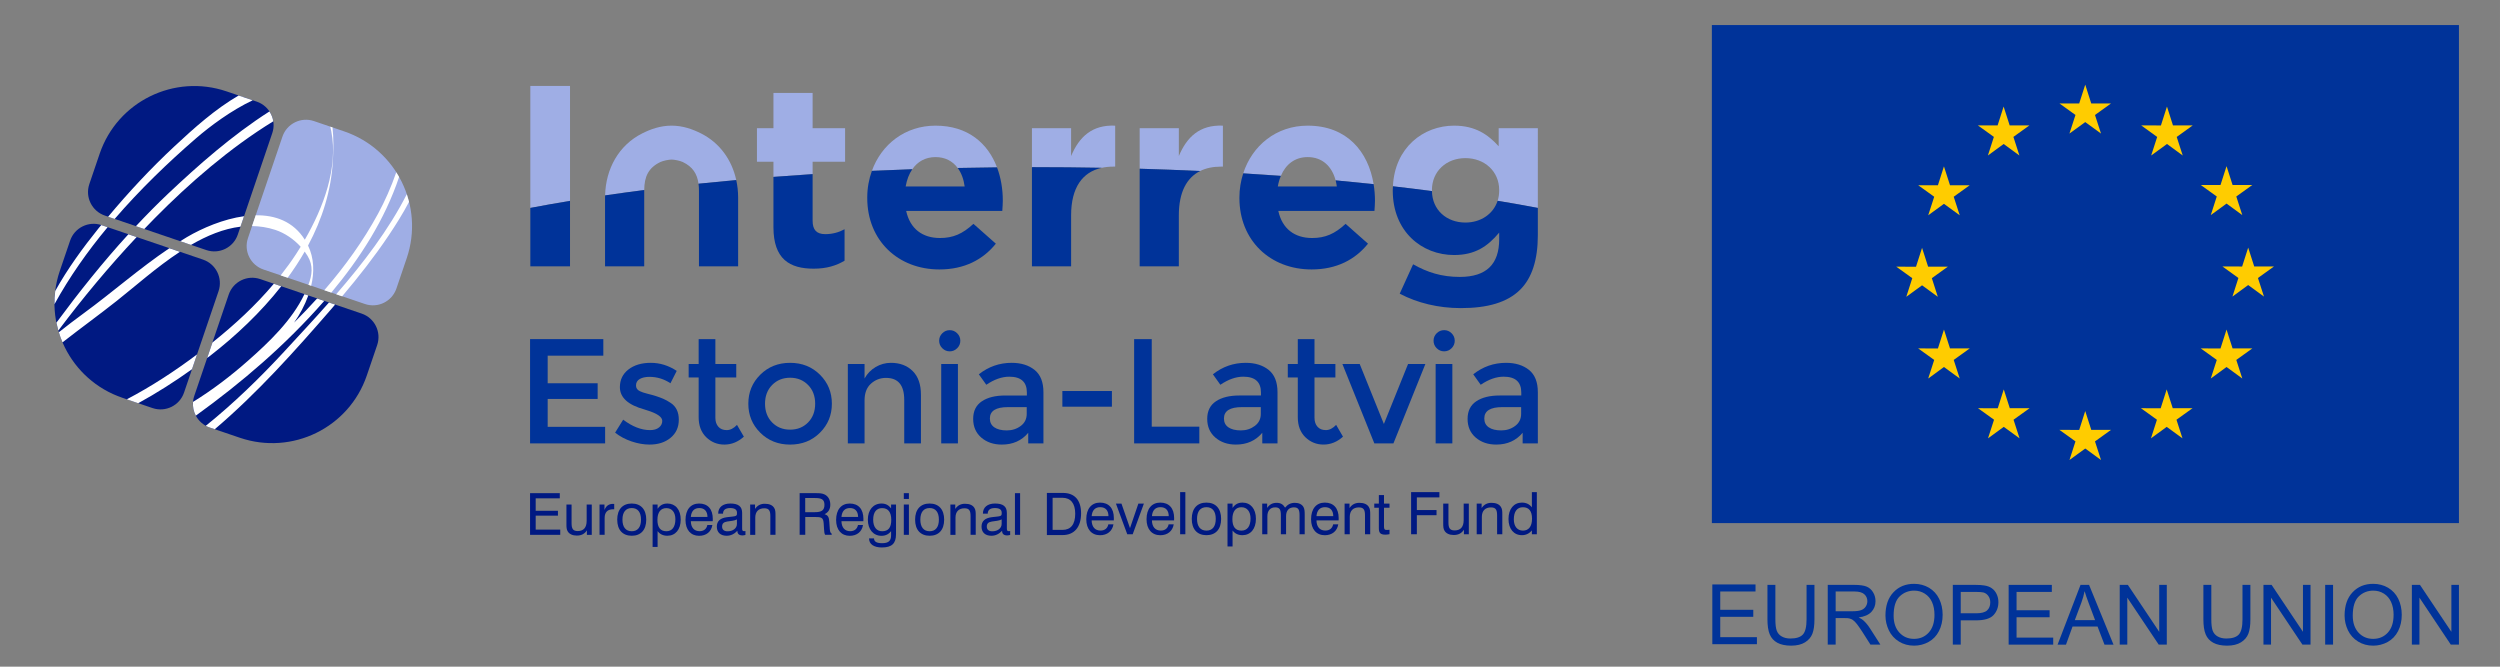 <?xml version="1.0" encoding="UTF-8" standalone="no"?>
<!-- Created with Inkscape (http://www.inkscape.org/) -->

<svg
   xmlns:dc="http://purl.org/dc/elements/1.1/"
   xmlns:cc="http://creativecommons.org/ns#"
   xmlns:rdf="http://www.w3.org/1999/02/22-rdf-syntax-ns#"
   xmlns:svg="http://www.w3.org/2000/svg"
   xmlns="http://www.w3.org/2000/svg"
   xmlns:sodipodi="http://sodipodi.sourceforge.net/DTD/sodipodi-0.dtd"
   xmlns:inkscape="http://www.inkscape.org/namespaces/inkscape"
   width="450"
   height="120"
   viewBox="0 0 119.062 31.75"
   version="1.1"
   id="svg4564"
   inkscape:version="0.92.2 5c3e80d, 2017-08-06"
   sodipodi:docname="EU_ESTLAT_2015.svg"
   inkscape:export-filename="EU_ESTLAT_2015.png"
   inkscape:export-xdpi="96"
   inkscape:export-ydpi="96">
  <rect x="0" y="0" width="119.062" height="31.75" fill="#808080" stroke="none"/>
  <defs
     id="defs4558">
    <clipPath
       clipPathUnits="userSpaceOnUse"
       id="clipPath104">
      <path
         d="M 0,129.081 H 434.27 V 0 H 0 Z"
         id="path102"
         inkscape:connector-curvature="0" />
    </clipPath>
    <clipPath
       clipPathUnits="userSpaceOnUse"
       id="clipPath50">
      <path
         d="M 0,129.081 H 434.27 V 0 H 0 Z"
         id="path48"
         inkscape:connector-curvature="0" />
    </clipPath>
    <clipPath
       clipPathUnits="userSpaceOnUse"
       id="clipPath18">
      <path
         d="M 0,129.081 H 434.27 V 0 H 0 Z"
         id="path16"
         inkscape:connector-curvature="0" />
    </clipPath>
    <clipPath
       clipPathUnits="userSpaceOnUse"
       id="clipPath18-8">
      <path
         d="M 0,150.29 H 353 V 0 H 0 Z"
         id="path16-9"
         inkscape:connector-curvature="0" />
    </clipPath>
    <clipPath
       clipPathUnits="userSpaceOnUse"
       id="clipPath46">
      <path
         d="M 0,150.29 H 353 V 0 H 0 Z"
         id="path44"
         inkscape:connector-curvature="0" />
    </clipPath>
    <clipPath
       clipPathUnits="userSpaceOnUse"
       id="clipPath126">
      <path
         d="M 0,150.29 H 353 V 0 H 0 Z"
         id="path124-6"
         inkscape:connector-curvature="0" />
    </clipPath>
    <clipPath
       clipPathUnits="userSpaceOnUse"
       id="clipPath252">
      <path
         d="M 0,150.29 H 353 V 0 H 0 Z"
         id="path250-4"
         inkscape:connector-curvature="0" />
    </clipPath>
    <clipPath
       clipPathUnits="userSpaceOnUse"
       id="clipPath18-1">
      <path
         d="M 0,150.29 H 353 V 0 H 0 Z"
         id="path16-1"
         inkscape:connector-curvature="0" />
    </clipPath>
    <clipPath
       clipPathUnits="userSpaceOnUse"
       id="clipPath46-0">
      <path
         d="M 0,150.29 H 353 V 0 H 0 Z"
         id="path44-8"
         inkscape:connector-curvature="0" />
    </clipPath>
    <clipPath
       clipPathUnits="userSpaceOnUse"
       id="clipPath126-5">
      <path
         d="M 0,150.29 H 353 V 0 H 0 Z"
         id="path124"
         inkscape:connector-curvature="0" />
    </clipPath>
    <clipPath
       clipPathUnits="userSpaceOnUse"
       id="clipPath252-0">
      <path
         d="M 0,150.29 H 353 V 0 H 0 Z"
         id="path250"
         inkscape:connector-curvature="0" />
    </clipPath>
    <clipPath
       clipPathUnits="userSpaceOnUse"
       id="clipPath22">
      <path
         d="M 0,231.465 H 270.929 V 0 H 0 Z"
         id="path20"
         inkscape:connector-curvature="0" />
    </clipPath>
  </defs>
  <sodipodi:namedview
     id="base"
     pagecolor="#ffffff"
     bordercolor="#666666"
     borderopacity="1.0"
     inkscape:pageopacity="0.0"
     inkscape:pageshadow="2"
     inkscape:zoom="1"
     inkscape:cx="185.34292"
     inkscape:cy="-26.614555"
     inkscape:document-units="mm"
     inkscape:current-layer="layer1"
     showgrid="false"
     units="px"
     inkscape:window-width="1420"
     inkscape:window-height="1080"
     inkscape:window-x="1952"
     inkscape:window-y="215"
     inkscape:window-maximized="0" />
  <g
     inkscape:label="Layer 1"
     inkscape:groupmode="layer"
     id="layer1"
     transform="translate(0,-265.25)">
    <g
       transform="matrix(0.238,0,0,-0.238,-4.091,298.27)"
       id="g1241-6">
      <g
         id="g12-4">
        <g
           clip-path="url(#clipPath18-1)"
           id="g14">
          <g
             transform="translate(57.818,86.789)"
             id="g20-6">
            <path
               inkscape:connector-curvature="0"
               id="path22-2"
               style="fill:#001982;fill-opacity:1;fill-rule:nonzero;stroke:none"
               d="m 0,0 -20.295,6.902 c -2.6,0.882 -5.422,-0.513 -6.306,-3.107 l -2.068,-6.071 c -3.551,-10.453 2.057,-21.814 12.532,-25.373 l 6.036,-2.062 c 2.595,-0.876 5.421,0.511 6.299,3.105 L 3.107,-6.304 C 3.982,-3.706 2.598,-0.892 0,0" />
          </g>
          <g
             transform="translate(68.585,118.396)"
             id="g24-5">
            <path
               inkscape:connector-curvature="0"
               id="path26-8"
               style="fill:#001982;fill-opacity:1;fill-rule:nonzero;stroke:none"
               d="M 0,0 -6.049,2.053 C -16.524,5.62 -27.9,0.031 -31.454,-10.417 l -2.066,-6.074 c -0.885,-2.599 0.504,-5.417 3.107,-6.303 l 20.3,-6.902 c 2.595,-0.883 5.416,0.502 6.3,3.098 l 6.9,20.304 C 3.969,-3.709 2.585,-0.891 0,0" />
          </g>
          <g
             transform="translate(86.047,112.454)"
             id="g28-6">
            <path
               inkscape:connector-curvature="0"
               id="path30-2"
               style="fill:#9faee5;fill-opacity:1;fill-rule:nonzero;stroke:none"
               d="m 0,0 -6.054,2.063 c -2.588,0.87 -5.401,-0.522 -6.283,-3.105 l -6.9,-20.306 c -0.886,-2.592 0.504,-5.411 3.097,-6.298 l 20.303,-6.899 c 2.593,-0.892 5.417,0.501 6.303,3.096 l 2.063,6.073 C 16.085,-14.92 10.474,-3.558 0,0" />
          </g>
          <g
             transform="translate(89.555,75.989)"
             id="g32-84">
            <path
               inkscape:connector-curvature="0"
               id="path34-7"
               style="fill:#001982;fill-opacity:1;fill-rule:nonzero;stroke:none"
               d="m 0,0 -20.295,6.904 c -2.6,0.888 -5.419,-0.508 -6.305,-3.1 l -6.901,-20.302 c -0.884,-2.589 0.508,-5.419 3.107,-6.299 l 6.035,-2.054 c 10.479,-3.56 21.847,2.025 25.396,12.476 l 2.07,6.071 C 3.991,-3.704 2.602,-0.882 0,0" />
          </g>
          <g
             transform="translate(51.08,89.069)"
             id="g36-2">
            <path
               inkscape:connector-curvature="0"
               id="path38-4"
               style="fill:#ffffff;fill-opacity:1;fill-rule:nonzero;stroke:none"
               d="m 0,0 c -5.952,-3.999 -11.449,-8.865 -17.209,-13.069 -1.637,-1.199 -3.279,-2.445 -4.91,-3.747 0.207,-0.686 0.454,-1.362 0.735,-2.021 3.626,2.836 7.348,5.523 10.841,8.291 3.695,2.918 7.993,6.77 12.651,9.828 z m 5.334,21.993 c 2.818,2.434 7.042,5.582 11.337,7.608 l -2.819,0.96 C 9.133,27.806 4.979,24.082 1.008,20.382 -3.709,15.982 -8.119,11.259 -12.255,6.302 l 1.304,-0.446 c 5.027,5.832 10.604,11.223 16.285,16.137 M -13.557,4.612 c -0.029,0.01 -0.055,0.014 -0.08,0.017 -0.173,-0.203 -0.35,-0.412 -0.515,-0.621 -3.151,-3.92 -6.22,-8.108 -8.691,-12.567 -0.108,-0.883 -0.157,-1.765 -0.147,-2.641 2.969,5.414 6.597,10.559 10.631,15.405 z m 61.068,6.192 C 43.896,3.682 38.788,-2.976 33.379,-9.217 l 1.193,-0.411 c 3.304,3.912 6.468,7.936 9.317,12.19 1.395,2.072 2.826,4.341 4.071,6.712 -0.131,0.512 -0.279,1.022 -0.449,1.53 M 22.998,-20.664 c -4.879,-5.281 -10.09,-10.342 -15.711,-14.873 0.251,-0.134 0.51,-0.253 0.795,-0.344 l 0.996,-0.345 c 8.505,7.23 16.042,15.653 23.399,24.141 0.232,0.265 0.461,0.537 0.691,0.806 l -1.227,0.419 c -2.986,-3.384 -6.031,-6.649 -8.943,-9.804 m 9.403,11.777 c 5.788,6.913 10.744,14.68 13.568,23.143 -0.172,0.32 -0.366,0.634 -0.564,0.936 C 44.364,12.201 43.105,9.391 41.763,6.916 38.784,1.44 35.113,-3.654 30.999,-8.406 Z m -10.014,1.273 -1.482,0.507 c -3.653,-4.341 -7.876,-8.23 -12.284,-11.755 l -1.057,-3.109 c 0.202,0.154 0.411,0.31 0.613,0.461 5.117,3.974 10.088,8.646 14.21,13.896 m -30.906,-22.622 2.278,-0.781 c 3.727,2.038 7.318,4.329 10.769,6.804 l 1.008,2.96 c -4.298,-3.228 -9.044,-6.364 -14.055,-8.983 M 16.542,4.435 c 1.545,-0.021 3.106,-0.262 4.671,-0.77 1.893,-0.63 3.685,-1.853 5.062,-3.371 -0.303,-0.481 -0.603,-0.959 -0.904,-1.433 -0.965,-1.485 -2.014,-2.91 -3.101,-4.297 l 1.4,-0.477 c 1.234,1.689 2.385,3.436 3.409,5.239 0.21,-0.281 0.4,-0.57 0.576,-0.865 1.186,-1.959 0.898,-3.845 0.169,-5.786 l 0.551,-0.192 c 0.645,2.712 0.603,5.522 -0.626,8.05 2.824,5.28 4.666,11.015 4.979,17.132 0.108,2.098 0.161,4.328 -0.086,6.505 l -0.445,0.149 c 0.072,-0.29 0.135,-0.581 0.199,-0.897 C 33.813,16.09 30.842,8.186 27.102,1.704 24.79,5.37 21.17,6.647 17.277,6.589 Z M 30.851,-10.7 c 0.045,0.052 0.087,0.109 0.136,0.159 l -1.426,0.487 c -1.482,-1.649 -3.031,-3.264 -4.606,-4.831 1.124,1.599 2.143,3.465 2.845,5.429 l -0.774,0.261 c -2.493,-5.232 -7.064,-9.587 -11.327,-13.347 -3.403,-3.012 -7.08,-5.813 -10.967,-8.211 -0.086,-0.969 0.121,-1.92 0.559,-2.752 9.28,6.697 17.971,14.156 25.56,22.805 M -6.696,4.412 -5.027,3.843 c 0.704,0.737 1.401,1.464 2.114,2.181 6.919,7.004 14.978,14.015 23.706,19.373 -0.112,0.705 -0.376,1.377 -0.772,1.97 C 12.601,22.634 5.729,16.562 -0.251,10.916 -2.467,8.82 -4.604,6.639 -6.696,4.412 m 21.64,1.994 C 10.819,5.84 6.615,4.044 3.51,2.224 3.055,1.959 2.618,1.674 2.169,1.397 L 4.328,0.665 c 3.181,1.848 6.501,3.233 9.902,3.648 z M -8.2,2.793 c -5.122,-5.604 -9.883,-11.569 -14.403,-17.688 0.109,-0.53 0.236,-1.057 0.382,-1.583 4.894,6.528 10.14,12.814 15.667,18.707 z" />
          </g>
        </g>
      </g>
      <g
         id="g40-0">
        <g
           clip-path="url(#clipPath46-0)"
           id="g42-6">
          <g
             transform="translate(131.251,121.538)"
             id="g48-2">
            <path
               inkscape:connector-curvature="0"
               id="path50-9"
               style="fill:#9faee5;fill-opacity:1;fill-rule:nonzero;stroke:none"
               d="m 0,0 h -7.941 v -24.401 c 2.582,0.489 5.232,0.959 7.941,1.408 z" />
          </g>
          <g
             transform="translate(179.796,106.377)"
             id="g52-9">
            <path
               inkscape:connector-curvature="0"
               id="path54-0"
               style="fill:#9faee5;fill-opacity:1;fill-rule:nonzero;stroke:none"
               d="M 0,0 H 6.498 V 6.703 H 0 v 7.065 H -7.838 V 6.703 h -3.301 V 0 h 3.301 v -3.035 c 2.586,0.201 5.199,0.386 7.838,0.556 z" />
          </g>
          <g
             transform="translate(204.396,107.305)"
             id="g56-8">
            <path
               inkscape:connector-curvature="0"
               id="path58-1"
               style="fill:#9faee5;fill-opacity:1;fill-rule:nonzero;stroke:none"
               d="m 0,0 c 1.924,0 3.424,-0.81 4.436,-2.179 2.607,0.057 5.228,0.098 7.863,0.124 C 10.48,2.757 6.477,6.291 0,6.291 c -6.121,0 -10.832,-3.767 -12.738,-9.044 2.674,0.123 5.369,0.232 8.084,0.323 C -3.6,-0.897 -2.018,0 0,0" />
          </g>
          <g
             transform="translate(237.663,105.161)"
             id="g60-3">
            <path
               inkscape:connector-curvature="0"
               id="path62-1"
               style="fill:#9faee5;fill-opacity:1;fill-rule:nonzero;stroke:none"
               d="m 0,0 c 0.707,0.152 1.457,0.236 2.264,0.236 h 0.414 v 8.2 C -1.963,8.641 -4.543,6.167 -6.141,2.35 v 5.569 h -7.838 V 0.126 c 0.143,0 0.286,0.002 0.428,0.002 C -8.998,0.128 -4.48,0.083 0,0" />
          </g>
          <g
             transform="translate(261.486,105.397)"
             id="g64">
            <path
               inkscape:connector-curvature="0"
               id="path66"
               style="fill:#9faee5;fill-opacity:1;fill-rule:nonzero;stroke:none"
               d="M 0,0 H 0.412 V 8.2 C -4.229,8.405 -6.807,5.929 -8.406,2.114 v 5.571 h -7.838 v -8.104 c 4.076,-0.12 8.113,-0.272 12.101,-0.46 C -2.967,-0.294 -1.576,0 0,0" />
          </g>
          <g
             transform="translate(278.865,107.305)"
             id="g68">
            <path
               inkscape:connector-curvature="0"
               id="path70"
               style="fill:#9faee5;fill-opacity:1;fill-rule:nonzero;stroke:none"
               d="M 0,0 C 2.902,0 4.846,-1.833 5.59,-4.657 8.152,-4.894 10.688,-5.146 13.188,-5.411 12.137,1.026 7.91,6.291 0,6.291 c -6.311,0 -11.119,-4.009 -12.9,-9.545 2.535,-0.153 5.045,-0.321 7.533,-0.501 C -4.389,-1.429 -2.543,0 0,0" />
          </g>
          <g
             transform="translate(303.724,100.601)"
             id="g72">
            <path
               inkscape:connector-curvature="0"
               id="path74"
               style="fill:#9faee5;fill-opacity:1;fill-rule:nonzero;stroke:none"
               d="m 0,0 v 0.104 c 0,3.764 2.887,6.394 6.703,6.394 3.817,0 6.756,-2.63 6.756,-6.394 V 0 c 0,-0.727 -0.111,-1.408 -0.314,-2.039 2.748,-0.455 5.433,-0.93 8.048,-1.426 V 12.48 H 13.355 V 8.869 C 11.242,11.19 8.715,12.996 4.434,12.996 -1.707,12.996 -7.445,8.631 -7.803,0.863 -5.16,0.562 -2.557,0.241 0.006,-0.096 0.006,-0.062 0,-0.033 0,0" />
          </g>
          <g
             transform="translate(149.345,106.322)"
             id="g76">
            <path
               inkscape:connector-curvature="0"
               id="path78"
               style="fill:#9faee5;fill-opacity:1;fill-rule:nonzero;stroke:none"
               d="m 0,0 c 0.518,0.247 1.666,0.488 2.23,0.488 0.565,0 1.713,-0.241 2.231,-0.488 1.996,-0.949 2.896,-2.367 3.156,-4.345 2.485,0.262 5.004,0.507 7.551,0.739 -0.879,4.02 -3.287,7.413 -7.006,9.303 -1.709,0.866 -3.691,1.58 -5.932,1.58 -2.24,0 -4.222,-0.714 -5.929,-1.58 -4.637,-2.355 -7.242,-7.045 -7.373,-12.379 2.56,0.375 5.172,0.733 7.828,1.073 C -3.229,-2.935 -2.4,-1.141 0,0" />
          </g>
          <g
             transform="translate(131.251,85.441)"
             id="g80">
            <path
               inkscape:connector-curvature="0"
               id="path82"
               style="fill:#003399;fill-opacity:1;fill-rule:nonzero;stroke:none"
               d="m 0,0 v 13.104 c -2.709,-0.45 -5.359,-0.918 -7.941,-1.409 V 0 Z" />
          </g>
          <g
             transform="translate(180.003,84.976)"
             id="g84">
            <path
               inkscape:connector-curvature="0"
               id="path86"
               style="fill:#003399;fill-opacity:1;fill-rule:nonzero;stroke:none"
               d="M 0,0 C 2.629,0 4.537,0.619 6.187,1.598 V 7.89 C 5.053,7.271 3.764,6.91 2.32,6.91 c -1.754,0 -2.527,0.877 -2.527,2.682 v 9.33 C -2.848,18.751 -5.459,18.566 -8.045,18.365 V 8.303 C -8.045,1.906 -4.797,0 0,0" />
          </g>
          <g
             transform="translate(190.73,99.105)"
             id="g88-1">
            <path
               inkscape:connector-curvature="0"
               id="path90-0"
               style="fill:#003399;fill-opacity:1;fill-rule:nonzero;stroke:none"
               d="m 0,0 c 0,-8.457 6.137,-14.283 14.439,-14.283 5.002,0 8.715,1.959 11.293,5.156 l -4.486,3.972 c -2.166,-2.013 -4.072,-2.837 -6.703,-2.837 -3.506,0 -5.982,1.856 -6.754,5.414 h 19.232 c 0.051,0.723 0.104,1.443 0.104,2.062 0,2.34 -0.387,4.615 -1.16,6.662 -2.635,-0.027 -5.256,-0.068 -7.863,-0.125 0.722,-0.976 1.197,-2.238 1.39,-3.7 H 7.686 C 7.92,3.668 8.367,4.836 9.012,5.771 6.299,5.677 3.604,5.57 0.93,5.447 0.33,3.791 0,1.99 0,0.104 Z" />
          </g>
          <g
             transform="translate(231.523,85.441)"
             id="g92-3">
            <path
               inkscape:connector-curvature="0"
               id="path94-4"
               style="fill:#003399;fill-opacity:1;fill-rule:nonzero;stroke:none"
               d="m 0,0 v 10.209 c 0,5.578 2.289,8.682 6.141,9.511 -4.481,0.084 -8.998,0.128 -13.551,0.128 -0.143,0 -0.285,-0.002 -0.428,-0.002 V 0 Z" />
          </g>
          <g
             transform="translate(253.079,85.441)"
             id="g96-0">
            <path
               inkscape:connector-curvature="0"
               id="path98-3"
               style="fill:#003399;fill-opacity:1;fill-rule:nonzero;stroke:none"
               d="m 0,0 v 10.209 c 0,4.604 1.557,7.52 4.264,8.868 -3.991,0.188 -8.028,0.34 -12.102,0.46 V 0 Z" />
          </g>
          <g
             transform="translate(265.201,99.105)"
             id="g100-9">
            <path
               inkscape:connector-curvature="0"
               id="path102-1"
               style="fill:#003399;fill-opacity:1;fill-rule:nonzero;stroke:none"
               d="m 0,0 c 0,-8.457 6.137,-14.283 14.439,-14.283 5.002,0 8.713,1.959 11.293,5.156 l -4.486,3.972 c -2.166,-2.013 -4.074,-2.837 -6.703,-2.837 -3.508,0 -5.984,1.856 -6.756,5.414 h 19.234 c 0.049,0.723 0.104,1.443 0.104,2.062 0,1.124 -0.098,2.228 -0.273,3.305 -2.5,0.268 -5.034,0.518 -7.6,0.754 0.103,-0.389 0.184,-0.796 0.24,-1.222 H 7.684 C 7.816,3.092 8.025,3.802 8.297,4.443 5.811,4.627 3.299,4.794 0.764,4.946 0.273,3.429 0,1.803 0,0.104 Z" />
          </g>
          <g
             transform="translate(295.886,100.601)"
             id="g104-9">
            <path
               inkscape:connector-curvature="0"
               id="path106-6"
               style="fill:#003399;fill-opacity:1;fill-rule:nonzero;stroke:none"
               d="m 0,0 c 0,-8.199 5.826,-12.893 12.271,-12.893 4.178,0 6.704,1.703 9.026,4.488 v -1.342 c 0,-4.95 -2.527,-7.528 -7.889,-7.528 -3.662,0 -6.498,0.927 -9.336,2.527 l -2.679,-5.879 c 3.505,-1.855 7.734,-2.889 12.22,-2.889 5.362,0 9.334,1.135 11.91,3.713 2.323,2.321 3.508,5.932 3.508,10.882 v 5.456 c -2.613,0.496 -5.301,0.971 -8.049,1.426 -0.853,-2.641 -3.361,-4.356 -6.443,-4.356 -3.781,0 -6.65,2.537 -6.695,6.299 C 5.281,0.241 2.678,0.562 0.033,0.863 0.021,0.611 0,0.365 0,0.104 Z" />
          </g>
          <g
             transform="translate(157.054,100.646)"
             id="g108-9">
            <path
               inkscape:connector-curvature="0"
               id="path110-3"
               style="fill:#003399;fill-opacity:1;fill-rule:nonzero;stroke:none"
               d="m 0,0 v -2.691 -11.497 -1.009 h 7.838 v 13.666 0.103 c 0,1.202 -0.135,2.373 -0.379,3.497 C 4.912,1.838 2.393,1.593 -0.092,1.332 -0.037,0.911 0,0.473 0,0" />
          </g>
          <g
             transform="translate(138.259,99.115)"
             id="g112-3">
            <path
               inkscape:connector-curvature="0"
               id="path114-8"
               style="fill:#003399;fill-opacity:1;fill-rule:nonzero;stroke:none"
               d="m 0,0 v -13.666 h 7.84 v 1.01 11.496 2.691 c 0,0.023 0.002,0.044 0.002,0.068 C 5.187,1.258 2.574,0.9 0.014,0.525 0.01,0.385 0,0.244 0,0.104 Z" />
          </g>
        </g>
      </g>
      <g
         transform="translate(123.257,40.055)"
         id="g116-0">
        <path
           inkscape:connector-curvature="0"
           id="path118-5"
           style="fill:#001982;fill-opacity:1;fill-rule:nonzero;stroke:none"
           d="M 0,0 H 5.947 V -1.034 H 1.124 V -3.527 H 5.577 V -4.499 H 1.124 V -7.294 H 6.039 V -8.339 H 0 Z" />
      </g>
      <g
         id="g120-6">
        <g
           clip-path="url(#clipPath126-5)"
           id="g122-6">
          <g
             transform="translate(131.562,34.061)"
             id="g128-4">
            <path
               inkscape:connector-curvature="0"
               id="path130-0"
               style="fill:#001982;fill-opacity:1;fill-rule:nonzero;stroke:none"
               d="m 0,0 c 0,-1.092 0.259,-1.59 1.233,-1.59 1.17,0 1.786,0.696 1.786,2.041 V 3.722 H 4.04 V -2.345 H 3.064 v 0.906 C 2.647,-2.136 1.976,-2.494 1.057,-2.494 c -0.856,0 -1.494,0.3 -1.82,0.823 -0.255,0.396 -0.265,0.869 -0.265,1.461 V 3.722 H 0 Z" />
          </g>
          <g
             transform="translate(137.157,37.783)"
             id="g132-0">
            <path
               inkscape:connector-curvature="0"
               id="path134-4"
               style="fill:#001982;fill-opacity:1;fill-rule:nonzero;stroke:none"
               d="m 0,0 h 0.989 v -1.092 c 0.325,0.825 0.88,1.218 1.679,1.218 0.092,0 0.177,0 0.269,-0.011 V -0.961 C 2.855,-0.95 2.774,-0.95 2.693,-0.95 1.604,-0.95 1.021,-1.555 1.021,-2.693 V -6.066 H 0 Z" />
          </g>
          <g
             transform="translate(143.61,32.436)"
             id="g136-6">
            <path
               inkscape:connector-curvature="0"
               id="path138-2"
               style="fill:#001982;fill-opacity:1;fill-rule:nonzero;stroke:none"
               d="M 0,0 C 1.184,0 1.845,0.811 1.845,2.32 1.845,3.825 1.184,4.639 0,4.639 -1.205,4.639 -1.866,3.825 -1.866,2.32 -1.866,0.811 -1.194,0 0,0 M -0.011,5.545 C 1.82,5.545 2.897,4.371 2.897,2.32 2.897,0.267 1.82,-0.903 0,-0.903 c -1.831,0 -2.912,1.17 -2.912,3.223 0,2.051 1.081,3.225 2.901,3.225" />
          </g>
          <g
             transform="translate(150.54,32.436)"
             id="g140-6">
            <path
               inkscape:connector-curvature="0"
               id="path142-7"
               style="fill:#001982;fill-opacity:1;fill-rule:nonzero;stroke:none"
               d="m 0,0 c 1.124,0 1.796,0.836 1.796,2.399 0,1.393 -0.693,2.227 -1.807,2.227 -1.127,0 -1.788,-0.821 -1.788,-2.354 C -1.799,0.753 -1.194,0 0,0 m -2.763,5.347 h 0.999 V 4.488 c 0.499,0.73 1.104,1.057 1.973,1.057 1.587,0 2.654,-1.22 2.654,-3.215 0,-2.018 -1.089,-3.233 -2.665,-3.233 -0.847,0 -1.484,0.3 -1.962,0.925 v -3.164 h -0.999 z" />
          </g>
          <g
             transform="translate(158.756,35.301)"
             id="g144-5">
            <path
               inkscape:connector-curvature="0"
               id="path146-6"
               style="fill:#001982;fill-opacity:1;fill-rule:nonzero;stroke:none"
               d="M 0,0 C -0.011,1.15 -0.604,1.774 -1.636,1.774 -2.646,1.774 -3.237,1.161 -3.329,0 Z m 0.982,-1.622 c -0.218,-1.347 -1.225,-2.157 -2.654,-2.157 -1.671,0 -2.724,1.192 -2.724,3.166 0,2.097 1.053,3.294 2.724,3.294 1.729,0 2.736,-1.103 2.736,-3.074 0,-0.151 0,-0.303 -0.01,-0.456 h -4.383 c 0.021,-1.284 0.672,-2.005 1.75,-2.005 0.834,0 1.392,0.442 1.555,1.232 z" />
          </g>
          <g
             transform="translate(162.725,34.385)"
             id="g148-9">
            <path
               inkscape:connector-curvature="0"
               id="path150-8"
               style="fill:#001982;fill-opacity:1;fill-rule:nonzero;stroke:none"
               d="m 0,0 c -0.728,-0.114 -1.042,-0.406 -1.042,-1.021 0,-0.59 0.381,-0.94 1.088,-0.94 1.113,0 1.88,0.628 1.88,1.476 V 0.419 C 1.382,0.128 0.721,0.115 0,0 m -0.127,-2.852 c -1.255,0 -1.972,0.695 -1.972,1.819 0,1.113 0.686,1.728 2.078,1.901 0.848,0.105 1.414,0.131 1.668,0.234 0.279,0.116 0.29,0.253 0.29,0.661 0,0.614 -0.453,0.927 -1.368,0.927 -0.951,0 -1.427,-0.394 -1.427,-1.126 H -1.82 V 1.61 c 0,1.219 0.905,1.987 2.424,1.987 1.623,0 2.365,-0.594 2.365,-1.882 v -3.038 c 0,-0.417 0.035,-0.614 0.395,-0.614 0.068,0 0.153,0.011 0.266,0.035 V -2.69 C 3.41,-2.747 3.227,-2.784 3.039,-2.784 c -0.685,0 -1.02,0.304 -1.02,0.893 v 0.037 C 1.393,-2.518 0.686,-2.852 -0.127,-2.852" />
          </g>
          <g
             transform="translate(171.337,35.452)"
             id="g152-7">
            <path
               inkscape:connector-curvature="0"
               id="path154-2"
               style="fill:#001982;fill-opacity:1;fill-rule:nonzero;stroke:none"
               d="m 0,0 c 0,1.076 -0.244,1.576 -1.219,1.576 -1.124,0 -1.796,-0.662 -1.796,-1.853 v -3.458 h -1.021 v 6.066 h 0.973 V 1.447 c 0.465,0.699 1.105,1.034 1.95,1.034 0.916,0 1.541,-0.279 1.877,-0.825 C 1.018,1.266 1.032,0.789 1.032,0.198 V -3.735 H 0 Z" />
          </g>
          <g
             transform="translate(178.314,36.251)"
             id="g156-8">
            <path
               inkscape:connector-curvature="0"
               id="path158-2"
               style="fill:#001982;fill-opacity:1;fill-rule:nonzero;stroke:none"
               d="m 0,0 h 1.937 c 1.3,0 1.915,0.349 1.915,1.474 0,1.126 -0.651,1.357 -1.915,1.357 H 0 Z m 2.12,3.805 c 0.721,0 1.301,-0.013 1.82,-0.291 0.7,-0.382 1.081,-1.077 1.081,-2.019 0,-0.902 -0.395,-1.541 -1.148,-1.901 0.731,-0.208 0.894,-0.659 0.951,-1.553 L 4.916,-3.327 C 4.951,-3.849 5.032,-4.163 5.301,-4.303 V -4.534 H 3.989 c -0.162,0.267 -0.186,0.65 -0.221,1.149 L 3.7,-2.295 c -0.081,1.24 -0.417,1.334 -1.855,1.334 H 0.011 v -3.573 h -1.124 v 8.339 z" />
          </g>
          <g
             transform="translate(188.898,35.301)"
             id="g160-9">
            <path
               inkscape:connector-curvature="0"
               id="path162-9"
               style="fill:#001982;fill-opacity:1;fill-rule:nonzero;stroke:none"
               d="M 0,0 C -0.014,1.15 -0.607,1.774 -1.636,1.774 -2.646,1.774 -3.237,1.161 -3.329,0 Z m 0.982,-1.622 c -0.218,-1.347 -1.229,-2.157 -2.654,-2.157 -1.671,0 -2.727,1.192 -2.727,3.166 0,2.097 1.056,3.294 2.727,3.294 1.729,0 2.736,-1.103 2.736,-3.074 0,-0.151 0,-0.303 -0.01,-0.456 h -4.383 c 0.021,-1.284 0.672,-2.005 1.749,-2.005 0.835,0 1.393,0.442 1.556,1.232 z" />
          </g>
          <g
             transform="translate(191.916,34.744)"
             id="g164-6">
            <path
               inkscape:connector-curvature="0"
               id="path166-0"
               style="fill:#001982;fill-opacity:1;fill-rule:nonzero;stroke:none"
               d="m 0,0 c 0,-1.472 0.682,-2.308 1.799,-2.308 1.24,0 1.819,0.732 1.819,2.273 0,1.553 -0.625,2.353 -1.83,2.353 C 0.65,2.318 0,1.507 0,0 m 1.657,-3.223 c -1.622,0 -2.724,1.276 -2.724,3.245 0,1.937 1.091,3.215 2.738,3.215 0.916,0 1.46,-0.396 1.912,-0.965 v 0.767 h 0.986 v -5.938 c 0,-1.844 -0.813,-2.655 -2.831,-2.655 -1.633,0 -2.561,0.686 -2.561,1.773 v 0.048 h 0.996 v -0.024 c 0,-0.625 0.533,-0.94 1.6,-0.94 1.312,0 1.81,0.475 1.81,1.578 v 0.834 C 3.106,-2.91 2.47,-3.223 1.657,-3.223" />
          </g>
          <path
             inkscape:connector-curvature="0"
             id="path168"
             style="fill:#001982;fill-opacity:1;fill-rule:nonzero;stroke:none"
             d="m 198.044,37.783 h 1.021 v -6.066 h -1.021 z m 0,2.272 h 1.021 v -1.161 h -1.021 z" />
          <g
             transform="translate(203.218,32.436)"
             id="g170-2">
            <path
               inkscape:connector-curvature="0"
               id="path172"
               style="fill:#001982;fill-opacity:1;fill-rule:nonzero;stroke:none"
               d="M 0,0 C 1.184,0 1.845,0.811 1.845,2.32 1.845,3.825 1.184,4.639 0,4.639 -1.205,4.639 -1.866,3.825 -1.866,2.32 -1.866,0.811 -1.194,0 0,0 m -0.011,5.545 c 1.83,0 2.912,-1.174 2.912,-3.225 0,-2.053 -1.082,-3.223 -2.901,-3.223 -1.831,0 -2.912,1.17 -2.912,3.223 0,2.051 1.081,3.225 2.901,3.225" />
          </g>
          <g
             transform="translate(211.403,35.452)"
             id="g174-7">
            <path
               inkscape:connector-curvature="0"
               id="path176-6"
               style="fill:#001982;fill-opacity:1;fill-rule:nonzero;stroke:none"
               d="m 0,0 c 0,1.076 -0.244,1.576 -1.22,1.576 -1.123,0 -1.795,-0.662 -1.795,-1.853 v -3.458 h -1.021 v 6.066 h 0.972 V 1.447 c 0.466,0.699 1.103,1.034 1.951,1.034 0.915,0 1.541,-0.279 1.877,-0.825 C 1.018,1.266 1.032,0.789 1.032,0.198 V -3.735 H 0 Z" />
          </g>
          <g
             transform="translate(215.697,34.385)"
             id="g178-1">
            <path
               inkscape:connector-curvature="0"
               id="path180-3"
               style="fill:#001982;fill-opacity:1;fill-rule:nonzero;stroke:none"
               d="m 0,0 c -0.731,-0.114 -1.046,-0.406 -1.046,-1.021 0,-0.59 0.385,-0.94 1.092,-0.94 1.113,0 1.88,0.628 1.88,1.476 V 0.419 C 1.382,0.128 0.717,0.115 0,0 m -0.127,-2.852 c -1.255,0 -1.973,0.695 -1.973,1.819 0,1.113 0.686,1.728 2.075,1.901 0.848,0.105 1.418,0.131 1.671,0.234 0.28,0.116 0.291,0.253 0.291,0.661 0,0.614 -0.453,0.927 -1.368,0.927 -0.951,0 -1.428,-0.394 -1.428,-1.126 H -1.82 V 1.61 c 0,1.219 0.905,1.987 2.421,1.987 1.626,0 2.368,-0.594 2.368,-1.882 v -3.038 c 0,-0.417 0.035,-0.614 0.391,-0.614 0.072,0 0.153,0.011 0.269,0.035 V -2.69 C 3.41,-2.747 3.223,-2.784 3.039,-2.784 c -0.685,0 -1.021,0.304 -1.021,0.893 v 0.037 C 1.393,-2.518 0.682,-2.852 -0.127,-2.852" />
          </g>
          <path
             inkscape:connector-curvature="0"
             id="path182"
             style="fill:#001982;fill-opacity:1;fill-rule:nonzero;stroke:none"
             d="m 220.284,40.055 h 1.032 v -8.339 h -1.032 z" />
          <g
             transform="translate(227.821,39.13)"
             id="g184-2">
            <path
               inkscape:connector-curvature="0"
               id="path186"
               style="fill:#001982;fill-opacity:1;fill-rule:nonzero;stroke:none"
               d="m 0,0 v -6.425 h 1.969 c 1.678,0 2.554,1.101 2.554,3.246 C 4.523,-1.113 3.608,0 1.969,0 Z m -1.148,0.972 h 3.212 c 2.354,0 3.633,-1.442 3.633,-4.091 0,-2.767 -1.382,-4.34 -3.678,-4.34 h -3.167 z" />
          </g>
          <g
             transform="translate(238.999,35.456)"
             id="g188-1">
            <path
               inkscape:connector-curvature="0"
               id="path190"
               style="fill:#001982;fill-opacity:1;fill-rule:nonzero;stroke:none"
               d="M 0,0 C -0.011,1.163 -0.611,1.795 -1.654,1.795 -2.672,1.795 -3.27,1.173 -3.364,0 Z M 0.996,-1.64 C 0.773,-3 -0.247,-3.818 -1.689,-3.818 c -1.686,0 -2.753,1.205 -2.753,3.198 0,2.122 1.067,3.331 2.753,3.331 1.746,0 2.767,-1.115 2.767,-3.107 0,-0.154 0,-0.307 -0.011,-0.458 h -4.431 c 0.024,-1.302 0.677,-2.03 1.77,-2.03 0.841,0 1.407,0.446 1.569,1.244 z" />
          </g>
          <g
             transform="translate(240.491,37.967)"
             id="g192-5">
            <path
               inkscape:connector-curvature="0"
               id="path194"
               style="fill:#001982;fill-opacity:1;fill-rule:nonzero;stroke:none"
               d="M 0,0 H 1.106 L 2.816,-4.914 4.491,0 H 5.595 L 3.357,-6.133 H 2.266 Z" />
          </g>
          <g
             transform="translate(251.061,35.456)"
             id="g196-9">
            <path
               inkscape:connector-curvature="0"
               id="path198"
               style="fill:#001982;fill-opacity:1;fill-rule:nonzero;stroke:none"
               d="M 0,0 C -0.015,1.163 -0.611,1.795 -1.654,1.795 -2.676,1.795 -3.272,1.173 -3.364,0 Z M 0.996,-1.64 C 0.773,-3 -0.247,-3.818 -1.689,-3.818 c -1.69,0 -2.757,1.205 -2.757,3.198 0,2.122 1.067,3.331 2.757,3.331 1.746,0 2.767,-1.115 2.767,-3.107 0,-0.154 0,-0.307 -0.011,-0.458 h -4.431 c 0.02,-1.302 0.677,-2.03 1.77,-2.03 0.845,0 1.407,0.446 1.57,1.244 z" />
          </g>
          <path
             inkscape:connector-curvature="0"
             id="path200-9"
             style="fill:#001982;fill-opacity:1;fill-rule:nonzero;stroke:none"
             d="m 253.34,40.264 h 1.042 v -8.431 h -1.042 z" />
          <g
             transform="translate(258.606,32.561)"
             id="g202-1">
            <path
               inkscape:connector-curvature="0"
               id="path204-4"
               style="fill:#001982;fill-opacity:1;fill-rule:nonzero;stroke:none"
               d="M 0,0 C 1.198,0 1.862,0.82 1.862,2.345 1.862,3.87 1.198,4.689 0,4.689 -1.219,4.689 -1.887,3.87 -1.887,2.345 -1.887,0.82 -1.205,0 0,0 m -0.011,5.605 c 1.853,0 2.945,-1.184 2.945,-3.26 0,-2.074 -1.092,-3.258 -2.934,-3.258 -1.852,0 -2.94,1.184 -2.94,3.258 0,2.076 1.088,3.26 2.929,3.26" />
          </g>
          <g
             transform="translate(265.611,32.561)"
             id="g206-9">
            <path
               inkscape:connector-curvature="0"
               id="path208-1"
               style="fill:#001982;fill-opacity:1;fill-rule:nonzero;stroke:none"
               d="m 0,0 c 1.138,0 1.816,0.845 1.816,2.426 0,1.409 -0.703,2.252 -1.827,2.252 -1.138,0 -1.806,-0.831 -1.806,-2.381 C -1.817,0.762 -1.209,0 0,0 m -2.792,5.405 h 1.011 V 4.538 c 0.505,0.736 1.113,1.067 1.993,1.067 1.604,0 2.682,-1.23 2.682,-3.25 0,-2.037 -1.099,-3.268 -2.697,-3.268 -0.851,0 -1.498,0.304 -1.978,0.936 v -3.198 h -1.011 z" />
          </g>
          <g
             transform="translate(277.234,35.609)"
             id="g210-0">
            <path
               inkscape:connector-curvature="0"
               id="path212-7"
               style="fill:#001982;fill-opacity:1;fill-rule:nonzero;stroke:none"
               d="m 0,0 c 0,1.091 -0.198,1.606 -1.124,1.606 -0.986,0 -1.572,-0.633 -1.572,-1.759 V -3.775 H -3.739 V 0 c 0,1.091 -0.198,1.606 -1.127,1.606 -0.972,0 -1.57,-0.644 -1.57,-1.759 v -3.622 h -1.032 v 6.132 h 0.987 V 1.49 c 0.456,0.691 1.067,1.022 1.908,1.022 0.774,0 1.29,-0.308 1.678,-0.963 0.527,0.655 1.135,0.963 1.969,0.963 0.809,0 1.406,-0.308 1.71,-0.836 C 1.021,1.255 1.032,0.741 1.032,0.083 V -3.775 H 0 Z" />
          </g>
          <g
             transform="translate(283.98,35.456)"
             id="g214-5">
            <path
               inkscape:connector-curvature="0"
               id="path216-8"
               style="fill:#001982;fill-opacity:1;fill-rule:nonzero;stroke:none"
               d="M 0,0 C -0.011,1.163 -0.607,1.795 -1.65,1.795 -2.671,1.795 -3.269,1.173 -3.36,0 Z M 1.001,-1.64 C 0.777,-3 -0.243,-3.818 -1.686,-3.818 c -1.689,0 -2.755,1.205 -2.755,3.198 0,2.122 1.066,3.331 2.755,3.331 1.747,0 2.768,-1.115 2.768,-3.107 0,-0.154 0,-0.307 -0.011,-0.458 H -3.36 c 0.024,-1.302 0.678,-2.03 1.77,-2.03 0.845,0 1.406,0.446 1.569,1.244 z" />
          </g>
          <g
             transform="translate(290.33,35.609)"
             id="g218-7">
            <path
               inkscape:connector-curvature="0"
               id="path220-0"
               style="fill:#001982;fill-opacity:1;fill-rule:nonzero;stroke:none"
               d="m 0,0 c 0,1.091 -0.247,1.596 -1.229,1.596 -1.138,0 -1.817,-0.671 -1.817,-1.876 v -3.495 h -1.035 v 6.132 h 0.985 V 1.464 c 0.471,0.705 1.114,1.048 1.969,1.048 0.926,0 1.563,-0.285 1.898,-0.836 C 1.032,1.279 1.043,0.799 1.043,0.202 V -3.775 H 0 Z" />
          </g>
          <g
             transform="translate(294.685,32.69)"
             id="g222-4">
            <path
               inkscape:connector-curvature="0"
               id="path224-8"
               style="fill:#001982;fill-opacity:1;fill-rule:nonzero;stroke:none"
               d="m 0,0 c 0.116,0 0.293,0.013 0.551,0.036 v -0.881 c -0.315,-0.057 -0.597,-0.092 -0.82,-0.092 -0.986,0 -1.314,0.338 -1.314,1.277 v 4.115 h -0.916 v 0.821 h 0.916 v 1.711 h 1.031 V 5.276 H 0.551 V 4.455 H -0.552 V 0.691 C -0.552,0.189 -0.456,0 0,0" />
          </g>
          <g
             transform="translate(299.558,40.264)"
             id="g226-0">
            <path
               inkscape:connector-curvature="0"
               id="path228-4"
               style="fill:#001982;fill-opacity:1;fill-rule:nonzero;stroke:none"
               d="M 0,0 H 5.661 V -1.056 H 1.148 V -3.588 H 5.086 V -4.619 H 1.148 V -8.431 H 0 Z" />
          </g>
          <g
             transform="translate(307.029,34.203)"
             id="g230-2">
            <path
               inkscape:connector-curvature="0"
               id="path232-9"
               style="fill:#001982;fill-opacity:1;fill-rule:nonzero;stroke:none"
               d="m 0,0 c 0,-1.103 0.259,-1.605 1.241,-1.605 1.184,0 1.806,0.702 1.806,2.063 V 3.764 H 4.078 V -2.369 H 3.096 v 0.915 C 2.672,-2.157 1.993,-2.52 1.064,-2.52 c -0.866,0 -1.509,0.302 -1.837,0.831 -0.258,0.401 -0.273,0.879 -0.273,1.479 V 3.764 H 0 Z" />
          </g>
          <g
             transform="translate(316.765,35.609)"
             id="g234-6">
            <path
               inkscape:connector-curvature="0"
               id="path236-1"
               style="fill:#001982;fill-opacity:1;fill-rule:nonzero;stroke:none"
               d="m 0,0 c 0,1.091 -0.247,1.596 -1.229,1.596 -1.138,0 -1.821,-0.671 -1.821,-1.876 v -3.495 h -1.032 v 6.132 h 0.986 V 1.464 c 0.47,0.705 1.114,1.048 1.969,1.048 0.926,0 1.562,-0.285 1.898,-0.836 C 1.032,1.279 1.043,0.799 1.043,0.202 V -3.775 H 0 Z" />
          </g>
          <g
             transform="translate(321.928,37.239)"
             id="g238-0">
            <path
               inkscape:connector-curvature="0"
               id="path240-4"
               style="fill:#001982;fill-opacity:1;fill-rule:nonzero;stroke:none"
               d="m 0,0 c -1.138,0 -1.816,-0.843 -1.816,-2.428 0,-1.405 0.704,-2.25 1.827,-2.25 1.138,0 1.816,0.832 1.816,2.381 C 1.827,-0.774 1.209,0 0,0 M 2.789,-5.405 H 1.796 v 0.775 c -0.53,-0.644 -1.198,-0.961 -1.993,-0.961 -1.609,0 -2.686,1.232 -2.686,3.234 0,2.041 1.088,3.285 2.686,3.285 0.855,0 1.509,-0.317 1.993,-0.951 v 3.048 h 0.993 z" />
          </g>
        </g>
      </g>
      <g
         transform="translate(137.917,70.881)"
         id="g242-2">
        <path
           inkscape:connector-curvature="0"
           id="path244"
           style="fill:#003399;fill-opacity:1;fill-rule:nonzero;stroke:none"
           d="m 0,0 v -3.313 h -11.136 v -5.523 h 10.001 v -3.136 h -10.001 v -5.581 H 0.359 v -3.313 H -14.66 V 0 Z" />
      </g>
      <g
         id="g246-2">
        <g
           clip-path="url(#clipPath252-0)"
           id="g248-2">
          <g
             transform="translate(153.021,54.76)"
             id="g254-0">
            <path
               inkscape:connector-curvature="0"
               id="path256-5"
               style="fill:#003399;fill-opacity:1;fill-rule:nonzero;stroke:none"
               d="m 0,0 c 0,-1.512 -0.545,-2.717 -1.643,-3.626 -1.093,-0.906 -2.495,-1.357 -4.208,-1.357 -1.153,0 -2.354,0.207 -3.596,0.627 -1.243,0.418 -2.343,1.004 -3.3,1.759 L -11.134,0 c 1.849,-1.393 3.64,-2.088 5.373,-2.088 0.758,0 1.356,0.175 1.791,0.523 0.44,0.347 0.658,0.79 0.658,1.328 0,0.796 -1.056,1.512 -3.166,2.149 -0.158,0.059 -0.281,0.099 -0.359,0.119 -3.304,0.898 -4.953,2.389 -4.953,4.48 0,1.473 0.57,2.65 1.716,3.537 1.144,0.886 2.633,1.328 4.462,1.328 1.834,0 3.563,-0.537 5.196,-1.612 L -1.672,7.287 c -1.293,0.855 -2.696,1.283 -4.21,1.283 -0.793,0 -1.442,-0.145 -1.938,-0.431 -0.498,-0.29 -0.746,-0.725 -0.746,-1.3 0,-0.517 0.257,-0.895 0.777,-1.137 0.355,-0.176 0.86,-0.348 1.505,-0.507 C -5.638,5.036 -5.065,4.878 -4.565,4.718 -4.069,4.557 -3.59,4.381 -3.117,4.184 -2.65,3.983 -2.15,3.703 -1.611,3.346 -0.535,2.63 0,1.517 0,0" />
          </g>
          <g
             transform="translate(160.337,63.21)"
             id="g258-5">
            <path
               inkscape:connector-curvature="0"
               id="path260-2"
               style="fill:#003399;fill-opacity:1;fill-rule:nonzero;stroke:none"
               d="m 0,0 v -8.063 c 0,-0.756 0.199,-1.355 0.597,-1.802 0.396,-0.451 0.957,-0.673 1.67,-0.673 0.716,0 1.406,0.35 2.059,1.047 l 1.377,-2.361 c -1.176,-1.054 -2.475,-1.582 -3.899,-1.582 -1.42,0 -2.634,0.494 -3.642,1.479 -1.006,0.984 -1.508,2.314 -1.508,3.986 V 0 h -1.999 v 2.687 h 1.999 V 7.671 H 0 V 2.687 H 4.18 V 0 Z" />
          </g>
          <g
             transform="translate(171.695,54.207)"
             id="g262-9">
            <path
               inkscape:connector-curvature="0"
               id="path264-0"
               style="fill:#003399;fill-opacity:1;fill-rule:nonzero;stroke:none"
               d="m 0,0 c 0.947,-0.963 2.145,-1.443 3.599,-1.443 1.451,0 2.65,0.48 3.596,1.443 0.946,0.966 1.418,2.216 1.418,3.749 0,1.533 -0.472,2.782 -1.418,3.746 C 6.249,8.459 5.05,8.945 3.599,8.945 2.145,8.945 0.947,8.459 0,7.495 -0.946,6.531 -1.421,5.282 -1.421,3.749 -1.421,2.216 -0.946,0.966 0,0 M 9.568,-2.057 C 7.977,-3.639 5.985,-4.432 3.599,-4.432 c -2.39,0 -4.379,0.793 -5.971,2.375 -1.593,1.583 -2.39,3.516 -2.39,5.806 0,2.289 0.797,4.224 2.39,5.805 1.592,1.582 3.581,2.375 5.971,2.375 2.386,0 4.378,-0.793 5.969,-2.375 1.593,-1.581 2.388,-3.516 2.388,-5.805 0,-2.29 -0.795,-4.223 -2.388,-5.806" />
          </g>
          <g
             transform="translate(190.19,58.613)"
             id="g266-2">
            <path
               inkscape:connector-curvature="0"
               id="path268"
               style="fill:#003399;fill-opacity:1;fill-rule:nonzero;stroke:none"
               d="M 0,0 V -8.599 H -3.347 V 7.283 H 0 V 4.39 c 0.535,0.973 1.277,1.739 2.223,2.296 0.946,0.557 1.965,0.836 3.061,0.836 1.794,0 3.239,-0.549 4.343,-1.64 1.106,-1.096 1.657,-2.678 1.657,-4.746 V -8.599 H 7.939 v 8.717 c 0,2.928 -1.212,4.39 -3.641,4.39 C 3.142,4.508 2.141,4.123 1.283,3.356 0.428,2.591 0,1.471 0,0" />
          </g>
          <path
             inkscape:connector-curvature="0"
             id="path270-8"
             style="fill:#003399;fill-opacity:1;fill-rule:nonzero;stroke:none"
             d="m 208.874,50.014 h -3.343 v 15.882 h 3.343 z m -3.131,19.047 c -0.418,0.418 -0.625,0.916 -0.625,1.494 0,0.577 0.207,1.075 0.625,1.493 0.418,0.417 0.914,0.625 1.494,0.625 0.573,0 1.073,-0.208 1.491,-0.625 0.418,-0.418 0.627,-0.916 0.627,-1.493 0,-0.578 -0.209,-1.076 -0.627,-1.494 -0.418,-0.418 -0.918,-0.629 -1.491,-0.629 -0.58,0 -1.076,0.211 -1.494,0.629" />
          <g
             transform="translate(222.64,55.923)"
             id="g272-3">
            <path
               inkscape:connector-curvature="0"
               id="path274-8"
               style="fill:#003399;fill-opacity:1;fill-rule:nonzero;stroke:none"
               d="m 0,0 v 1.348 h -3.761 c -2.407,0 -3.612,-0.754 -3.612,-2.269 0,-0.778 0.297,-1.369 0.894,-1.776 0.596,-0.409 1.432,-0.615 2.494,-0.615 1.064,0 1.996,0.301 2.793,0.897 C -0.396,-1.817 0,-1.013 0,0 M 3.345,-5.908 H 0.301 v 2.119 c -1.316,-1.572 -3.077,-2.358 -5.283,-2.358 -1.657,0 -3.024,0.467 -4.109,1.402 -1.084,0.937 -1.625,2.186 -1.625,3.748 0,1.561 0.576,2.73 1.731,3.507 1.153,0.777 2.717,1.164 4.687,1.164 h 4.327 v 0.597 c 0,2.11 -1.173,3.167 -3.52,3.167 -1.474,0 -3.007,-0.54 -4.598,-1.615 l -1.494,2.092 c 1.931,1.531 4.122,2.298 6.57,2.298 1.869,0 3.396,-0.473 4.583,-1.417 C 2.751,7.85 3.345,6.363 3.345,4.334 Z" />
          </g>
          <path
             inkscape:connector-curvature="0"
             id="path276-0"
             style="fill:#003399;fill-opacity:1;fill-rule:nonzero;stroke:none"
             d="m 229.773,60.495 h 9.912 v -3.137 h -9.912 z" />
          <g
             transform="translate(244.134,50.014)"
             id="g278-4">
            <path
               inkscape:connector-curvature="0"
               id="path280-0"
               style="fill:#003399;fill-opacity:1;fill-rule:nonzero;stroke:none"
               d="M 0,0 V 20.866 H 3.524 V 3.345 l 9.522,0.003 V 0.001 Z" />
          </g>
          <g
             transform="translate(269.481,55.925)"
             id="g282-9">
            <path
               inkscape:connector-curvature="0"
               id="path284-1"
               style="fill:#003399;fill-opacity:1;fill-rule:nonzero;stroke:none"
               d="m 0,0 v 1.348 h -3.765 c -2.407,0 -3.608,-0.756 -3.608,-2.271 0,-0.778 0.295,-1.367 0.893,-1.775 0.595,-0.408 1.429,-0.614 2.493,-0.614 1.062,0 1.992,0.301 2.791,0.897 C -0.398,-1.818 0,-1.013 0,0 M 3.343,-5.909 H 0.295 v 2.12 c -1.316,-1.572 -3.075,-2.359 -5.281,-2.359 -1.653,0 -3.024,0.469 -4.105,1.403 -1.088,0.936 -1.631,2.184 -1.631,3.746 0,1.563 0.58,2.733 1.735,3.509 1.153,0.776 2.716,1.164 4.685,1.164 h 4.331 v 0.597 c 0,2.11 -1.176,3.167 -3.524,3.167 -1.476,0 -3.007,-0.539 -4.598,-1.617 l -1.492,2.094 c 1.929,1.529 4.122,2.296 6.57,2.296 1.868,0 3.398,-0.472 4.581,-1.414 C 2.747,7.85 3.343,6.362 3.343,4.334 Z" />
          </g>
          <g
             transform="translate(280.226,63.212)"
             id="g286-9">
            <path
               inkscape:connector-curvature="0"
               id="path288-6"
               style="fill:#003399;fill-opacity:1;fill-rule:nonzero;stroke:none"
               d="m 0,0 v -8.063 c 0,-0.756 0.197,-1.354 0.598,-1.802 0.398,-0.45 0.955,-0.673 1.673,-0.673 0.714,0 1.402,0.348 2.058,1.046 l 1.373,-2.362 c -1.172,-1.052 -2.476,-1.579 -3.895,-1.579 -1.424,0 -2.638,0.495 -3.644,1.478 -1.004,0.984 -1.506,2.312 -1.506,3.984 V 0 h -2.001 v 2.685 h 2.001 V 7.671 H 0 V 2.685 H 4.181 V 0 Z" />
          </g>
          <g
             transform="translate(292.2,50.015)"
             id="g290-2">
            <path
               inkscape:connector-curvature="0"
               id="path292-5"
               style="fill:#003399;fill-opacity:1;fill-rule:nonzero;stroke:none"
               d="m 0,0 -6.391,15.882 h 3.464 l 4.836,-12 4.835,12 h 3.464 L 3.821,0 Z" />
          </g>
          <path
             inkscape:connector-curvature="0"
             id="path294-4"
             style="fill:#003399;fill-opacity:1;fill-rule:nonzero;stroke:none"
             d="m 307.811,50.015 h -3.345 v 15.881 h 3.345 z m -3.139,19.047 c -0.415,0.418 -0.622,0.917 -0.622,1.493 0,0.581 0.207,1.077 0.622,1.494 0.42,0.417 0.916,0.627 1.496,0.627 0.58,0 1.078,-0.21 1.495,-0.627 0.416,-0.417 0.625,-0.913 0.625,-1.494 0,-0.576 -0.209,-1.075 -0.625,-1.493 -0.417,-0.418 -0.915,-0.627 -1.495,-0.627 -0.58,0 -1.076,0.209 -1.496,0.627" />
          <g
             transform="translate(321.575,55.925)"
             id="g296-4">
            <path
               inkscape:connector-curvature="0"
               id="path298-9"
               style="fill:#003399;fill-opacity:1;fill-rule:nonzero;stroke:none"
               d="m 0,0 v 1.348 h -3.763 c -2.408,0 -3.61,-0.756 -3.61,-2.271 0,-0.778 0.295,-1.367 0.894,-1.775 0.595,-0.408 1.429,-0.614 2.494,-0.614 1.062,0 1.993,0.301 2.792,0.897 C -0.396,-1.818 0,-1.013 0,0 M 3.343,-5.909 H 0.301 v 2.12 c -1.321,-1.572 -3.078,-2.359 -5.284,-2.359 -1.658,0 -3.025,0.469 -4.109,1.403 -1.085,0.936 -1.624,2.184 -1.624,3.746 0,1.563 0.576,2.733 1.73,3.509 1.152,0.776 2.715,1.164 4.686,1.164 h 4.329 v 0.597 c 0,2.11 -1.175,3.167 -3.522,3.167 -1.475,0 -3.007,-0.539 -4.597,-1.617 l -1.494,2.094 c 1.93,1.529 4.122,2.296 6.569,2.296 1.869,0 3.4,-0.472 4.582,-1.414 C 2.749,7.85 3.343,6.362 3.343,4.334 Z" />
          </g>
        </g>
      </g>
    </g>
    <g
       id="g1709"
       transform="matrix(1.23,0,0,1.23,-24.183,-67.737)">
      <g
         transform="matrix(0.157,0,0,-0.157,85.961,295.664)"
         id="g12">
        <path
           inkscape:connector-curvature="0"
           id="path14"
           style="fill:#003399;fill-opacity:1;fill-rule:nonzero;stroke:none"
           d="M 0,0 V 14.734 H 10.654 V 13 h -8.7 V 8.48 h 8.148 V 6.752 H 1.954 V 1.734 h 9.045 V 0 Z" />
      </g>
      <g
         id="g16"
         transform="matrix(0.157,0,0,-0.157,79.138,301.876)">
        <g
           clip-path="url(#clipPath22)"
           id="g18">
          <g
             transform="translate(66.699,54.193)"
             id="g24">
            <path
               inkscape:connector-curvature="0"
               id="path26"
               style="fill:#003399;fill-opacity:1;fill-rule:nonzero;stroke:none"
               d="m 0,0 h 1.947 v -8.514 c 0,-1.475 -0.166,-2.651 -0.505,-3.522 -0.333,-0.87 -0.937,-1.582 -1.814,-2.127 -0.871,-0.545 -2.014,-0.824 -3.443,-0.824 -1.369,0 -2.506,0.24 -3.39,0.712 -0.877,0.478 -1.495,1.17 -1.873,2.066 -0.38,0.904 -0.566,2.141 -0.566,3.695 V 0 h 1.955 v -8.5 c 0,-1.283 0.119,-2.227 0.352,-2.831 0.239,-0.606 0.651,-1.077 1.236,-1.397 0.571,-0.332 1.282,-0.498 2.12,-0.498 1.429,0 2.452,0.326 3.064,0.977 C -0.306,-11.598 0,-10.348 0,-8.5 Z" />
          </g>
          <g
             transform="translate(73.876,47.693)"
             id="g28">
            <path
               inkscape:connector-curvature="0"
               id="path30"
               style="fill:#003399;fill-opacity:1;fill-rule:nonzero;stroke:none"
               d="M 0,0 H 4.187 C 5.071,0 5.775,0.087 6.28,0.272 6.779,0.458 7.158,0.751 7.423,1.163 7.689,1.562 7.816,2.007 7.816,2.479 7.816,3.177 7.563,3.748 7.058,4.2 6.553,4.646 5.749,4.871 4.659,4.871 H 0 Z M -1.954,-8.234 V 6.5 H 4.579 C 5.895,6.5 6.892,6.367 7.577,6.101 8.254,5.835 8.799,5.37 9.211,4.705 9.624,4.034 9.83,3.29 9.83,2.479 9.83,1.436 9.484,0.552 8.806,-0.166 8.135,-0.884 7.084,-1.343 5.676,-1.528 6.187,-1.781 6.58,-2.021 6.845,-2.266 7.423,-2.785 7.962,-3.442 8.467,-4.221 l 2.566,-4.013 H 8.586 l -1.953,3.07 c -0.571,0.884 -1.044,1.562 -1.409,2.027 -0.366,0.472 -0.704,0.798 -0.991,0.984 -0.292,0.192 -0.591,0.319 -0.89,0.385 -0.226,0.06 -0.578,0.08 -1.083,0.08 H 0 v -6.546 z" />
          </g>
          <g
             transform="translate(88.172,46.603)"
             id="g32">
            <path
               inkscape:connector-curvature="0"
               id="path34"
               style="fill:#003399;fill-opacity:1;fill-rule:nonzero;stroke:none"
               d="m 0,0 c 0,-1.774 0.478,-3.17 1.436,-4.194 0.95,-1.023 2.146,-1.529 3.595,-1.529 1.469,0 2.672,0.513 3.615,1.542 0.951,1.037 1.429,2.499 1.429,4.394 0,1.196 -0.206,2.253 -0.612,3.143 C 9.065,4.247 8.46,4.944 7.689,5.43 6.905,5.929 6.028,6.174 5.064,6.174 3.682,6.174 2.492,5.702 1.495,4.759 0.498,3.802 0,2.227 0,0 m -2.014,0.026 c 0,2.453 0.665,4.368 1.98,5.749 1.316,1.389 3.004,2.074 5.085,2.074 1.362,0 2.578,-0.326 3.682,-0.97 1.082,-0.651 1.92,-1.556 2.492,-2.719 0.571,-1.163 0.864,-2.485 0.864,-3.954 0,-1.495 -0.306,-2.838 -0.911,-4.015 C 10.573,-4.984 9.723,-5.875 8.613,-6.486 7.509,-7.092 6.32,-7.397 5.037,-7.397 c -1.382,0 -2.625,0.338 -3.715,1.01 -1.096,0.671 -1.927,1.589 -2.485,2.739 -0.559,1.163 -0.851,2.392 -0.851,3.674" />
          </g>
          <g
             transform="translate(104.721,47.188)"
             id="g36">
            <path
               inkscape:connector-curvature="0"
               id="path38"
               style="fill:#003399;fill-opacity:1;fill-rule:nonzero;stroke:none"
               d="m 0,0 h 3.808 c 1.263,0 2.153,0.232 2.685,0.704 0.525,0.472 0.791,1.13 0.791,1.975 0,0.617 -0.153,1.148 -0.472,1.588 C 6.506,4.705 6.094,4.997 5.589,5.138 5.257,5.217 4.652,5.271 3.761,5.271 H 0 Z M -1.954,-7.729 V 7.005 H 3.608 C 4.585,7.005 5.33,6.958 5.848,6.858 6.566,6.746 7.177,6.52 7.663,6.174 8.154,5.835 8.553,5.363 8.846,4.752 9.145,4.141 9.291,3.476 9.291,2.745 9.291,1.488 8.892,0.432 8.095,-0.438 7.297,-1.303 5.862,-1.741 3.775,-1.741 H 0 v -5.988 z" />
          </g>
          <g
             transform="translate(116.537,39.459)"
             id="g40">
            <path
               inkscape:connector-curvature="0"
               id="path42"
               style="fill:#003399;fill-opacity:1;fill-rule:nonzero;stroke:none"
               d="M 0,0 V 14.734 H 10.653 V 13 H 1.954 V 8.48 h 8.148 V 6.752 H 1.954 V 1.734 h 9.038 V 0 Z" />
          </g>
          <g
             transform="translate(132.859,45.507)"
             id="g44">
            <path
               inkscape:connector-curvature="0"
               id="path46"
               style="fill:#003399;fill-opacity:1;fill-rule:nonzero;stroke:none"
               d="M 0,0 H 4.998 L 3.463,4.081 C 2.991,5.323 2.639,6.341 2.413,7.138 2.227,6.194 1.961,5.257 1.622,4.326 Z M -4.253,-6.055 1.409,8.693 h 2.1 L 9.544,-6.055 H 7.317 L 5.603,-1.582 H -0.564 L -2.18,-6.055 Z" />
          </g>
          <g
             transform="translate(143.932,39.459)"
             id="g48">
            <path
               inkscape:connector-curvature="0"
               id="path50"
               style="fill:#003399;fill-opacity:1;fill-rule:nonzero;stroke:none"
               d="M 0,0 V 14.734 H 2.007 L 9.743,3.163 V 14.734 H 11.61 V 0 H 9.617 L 1.867,11.584 V 0 Z" />
          </g>
          <g
             transform="translate(174.21,54.193)"
             id="g52">
            <path
               inkscape:connector-curvature="0"
               id="path54"
               style="fill:#003399;fill-opacity:1;fill-rule:nonzero;stroke:none"
               d="m 0,0 h 1.948 v -8.514 c 0,-1.475 -0.166,-2.651 -0.499,-3.522 -0.339,-0.87 -0.943,-1.582 -1.82,-2.127 -0.871,-0.545 -2.022,-0.824 -3.443,-0.824 -1.382,0 -2.505,0.24 -3.383,0.712 -0.884,0.478 -1.509,1.17 -1.881,2.066 -0.379,0.904 -0.565,2.141 -0.565,3.695 V 0 h 1.955 v -8.5 c 0,-1.283 0.119,-2.227 0.351,-2.831 0.239,-0.606 0.651,-1.077 1.23,-1.397 0.578,-0.332 1.29,-0.498 2.127,-0.498 1.428,0 2.452,0.326 3.063,0.977 C -0.312,-11.598 0,-10.348 0,-8.5 Z" />
          </g>
          <g
             transform="translate(179.381,39.459)"
             id="g56">
            <path
               inkscape:connector-curvature="0"
               id="path58"
               style="fill:#003399;fill-opacity:1;fill-rule:nonzero;stroke:none"
               d="M 0,0 V 14.734 H 2.007 L 9.743,3.163 V 14.734 H 11.61 V 0 h -2 L 1.867,11.584 V 0 Z" />
          </g>
          <path
             inkscape:connector-curvature="0"
             id="path60"
             style="fill:#003399;fill-opacity:1;fill-rule:nonzero;stroke:none"
             d="m 194.6,54.193 h 1.948 V 39.459 H 194.6 Z" />
          <g
             transform="translate(201.405,46.603)"
             id="g62">
            <path
               inkscape:connector-curvature="0"
               id="path64"
               style="fill:#003399;fill-opacity:1;fill-rule:nonzero;stroke:none"
               d="m 0,0 c 0,-1.774 0.479,-3.17 1.43,-4.194 0.957,-1.023 2.153,-1.529 3.595,-1.529 1.468,0 2.678,0.513 3.621,1.542 0.952,1.037 1.423,2.499 1.423,4.394 0,1.196 -0.2,2.253 -0.612,3.143 C 9.065,4.247 8.461,4.944 7.689,5.43 6.899,5.929 6.021,6.174 5.058,6.174 3.676,6.174 2.486,5.702 1.489,4.759 0.499,3.802 0,2.227 0,0 m -2.014,0.026 c 0,2.453 0.665,4.368 1.975,5.749 1.315,1.389 3.004,2.074 5.084,2.074 1.362,0 2.585,-0.326 3.682,-0.97 1.089,-0.651 1.92,-1.556 2.499,-2.719 0.564,-1.163 0.857,-2.485 0.857,-3.954 0,-1.495 -0.3,-2.838 -0.904,-4.015 -0.605,-1.175 -1.462,-2.066 -2.565,-2.677 -1.11,-0.606 -2.3,-0.911 -3.583,-0.911 -1.382,0 -2.625,0.338 -3.715,1.01 -1.089,0.671 -1.92,1.589 -2.485,2.739 -0.559,1.163 -0.845,2.392 -0.845,3.674" />
          </g>
          <g
             transform="translate(215.981,39.459)"
             id="g66">
            <path
               inkscape:connector-curvature="0"
               id="path68"
               style="fill:#003399;fill-opacity:1;fill-rule:nonzero;stroke:none"
               d="M 0,0 V 14.734 H 2 L 9.743,3.163 V 14.734 H 11.61 V 0 H 9.604 L 1.867,11.584 V 0 Z" />
          </g>
          <path
             inkscape:connector-curvature="0"
             id="path70-0"
             style="fill:#003399;fill-opacity:1;fill-rule:nonzero;stroke:none"
             d="M 43.345,192.259 H 227.591 V 69.432 H 43.345 Z" />
          <g
             transform="translate(131.53,165.499)"
             id="g72-2">
            <path
               inkscape:connector-curvature="0"
               id="path74-9"
               style="fill:#ffcc00;fill-opacity:1;fill-rule:nonzero;stroke:none"
               d="M 0,0 3.901,2.831 7.789,0 6.301,4.585 10.255,7.426 H 5.376 L 3.901,12.065 2.406,7.417 -2.459,7.426 1.489,4.585 Z" />
          </g>
          <g
             transform="translate(111.419,160.089)"
             id="g76-4">
            <path
               inkscape:connector-curvature="0"
               id="path78-3"
               style="fill:#ffcc00;fill-opacity:1;fill-rule:nonzero;stroke:none"
               d="M 0,0 3.888,2.837 7.776,0 6.294,4.589 10.242,7.427 H 5.37 L 3.881,12.072 2.399,7.423 -2.472,7.427 1.476,4.589 Z" />
          </g>
          <g
             transform="translate(100.58,157.404)"
             id="g80-5">
            <path
               inkscape:connector-curvature="0"
               id="path82-1"
               style="fill:#ffcc00;fill-opacity:1;fill-rule:nonzero;stroke:none"
               d="M 0,0 -1.482,-4.648 H -6.354 L -2.399,-7.486 -3.881,-12.062 0,-9.231 3.895,-12.062 2.412,-7.486 6.36,-4.648 H 1.495 Z" />
          </g>
          <g
             transform="translate(95.183,128.075)"
             id="g84-7">
            <path
               inkscape:connector-curvature="0"
               id="path86-4"
               style="fill:#ffcc00;fill-opacity:1;fill-rule:nonzero;stroke:none"
               d="M 0,0 3.888,-2.834 2.413,1.761 6.354,4.593 H 1.496 L 0,9.238 -1.488,4.586 -6.359,4.593 -2.412,1.761 -3.888,-2.834 Z" />
          </g>
          <g
             transform="translate(102.075,112.51)"
             id="g88">
            <path
               inkscape:connector-curvature="0"
               id="path90"
               style="fill:#ffcc00;fill-opacity:1;fill-rule:nonzero;stroke:none"
               d="M 0,0 -1.488,4.652 -2.977,-0.007 -7.849,0 -3.895,-2.838 -5.376,-7.424 -1.488,-4.582 2.399,-7.424 0.917,-2.838 4.865,0 Z" />
          </g>
          <g
             transform="translate(116.823,97.76)"
             id="g92">
            <path
               inkscape:connector-curvature="0"
               id="path94"
               style="fill:#ffcc00;fill-opacity:1;fill-rule:nonzero;stroke:none"
               d="M 0,0 -1.489,4.646 -2.971,-0.003 -7.835,0 -3.888,-2.834 -5.376,-7.427 -1.489,-4.592 2.406,-7.427 0.924,-2.834 4.872,0 Z" />
          </g>
          <g
             transform="translate(136.914,92.42)"
             id="g96">
            <path
               inkscape:connector-curvature="0"
               id="path98"
               style="fill:#ffcc00;fill-opacity:1;fill-rule:nonzero;stroke:none"
               d="M 0,0 -1.489,4.648 -2.971,-0.007 -7.85,0 -3.895,-2.838 -5.377,-7.431 -1.482,-4.593 2.405,-7.431 0.917,-2.838 4.871,0 Z" />
          </g>
          <g
             transform="translate(157.011,97.76)"
             id="g100">
            <path
               inkscape:connector-curvature="0"
               id="path102-3"
               style="fill:#ffcc00;fill-opacity:1;fill-rule:nonzero;stroke:none"
               d="M 0,0 -1.495,4.646 -2.978,-0.003 -7.842,0 -3.901,-2.834 -5.376,-7.427 -1.495,-4.592 2.399,-7.427 0.917,-2.834 4.871,0 Z" />
          </g>
          <g
             transform="translate(171.765,112.51)"
             id="g104">
            <path
               inkscape:connector-curvature="0"
               id="path106"
               style="fill:#ffcc00;fill-opacity:1;fill-rule:nonzero;stroke:none"
               d="M 0,0 -1.488,4.652 -2.978,-0.007 -7.842,0 -3.895,-2.838 -5.376,-7.424 -1.488,-4.582 2.399,-7.424 0.917,-2.838 4.865,0 Z" />
          </g>
          <g
             transform="translate(181.973,132.72)"
             id="g108">
            <path
               inkscape:connector-curvature="0"
               id="path110"
               style="fill:#ffcc00;fill-opacity:1;fill-rule:nonzero;stroke:none"
               d="M 0,0 H -4.871 L -6.36,4.649 -7.849,-0.007 -12.707,0 l 3.935,-2.838 -1.469,-4.586 3.881,2.845 3.894,-2.845 -1.488,4.586 z" />
          </g>
          <g
             transform="translate(166.389,145.394)"
             id="g112">
            <path
               inkscape:connector-curvature="0"
               id="path114"
               style="fill:#ffcc00;fill-opacity:1;fill-rule:nonzero;stroke:none"
               d="M 0,0 3.888,2.838 7.769,0 6.293,4.586 10.241,7.423 H 5.376 L 3.888,12.066 2.398,7.417 -2.473,7.423 1.475,4.586 Z" />
          </g>
          <g
             transform="translate(155.582,172.157)"
             id="g116">
            <path
               inkscape:connector-curvature="0"
               id="path118"
               style="fill:#ffcc00;fill-opacity:1;fill-rule:nonzero;stroke:none"
               d="m 0,0 -1.489,-4.655 -4.865,0.009 3.941,-2.844 -1.482,-4.582 3.902,2.848 3.881,-2.848 -1.483,4.582 3.949,2.844 H 1.482 Z" />
          </g>
        </g>
      </g>
    </g>
  </g>
</svg>
